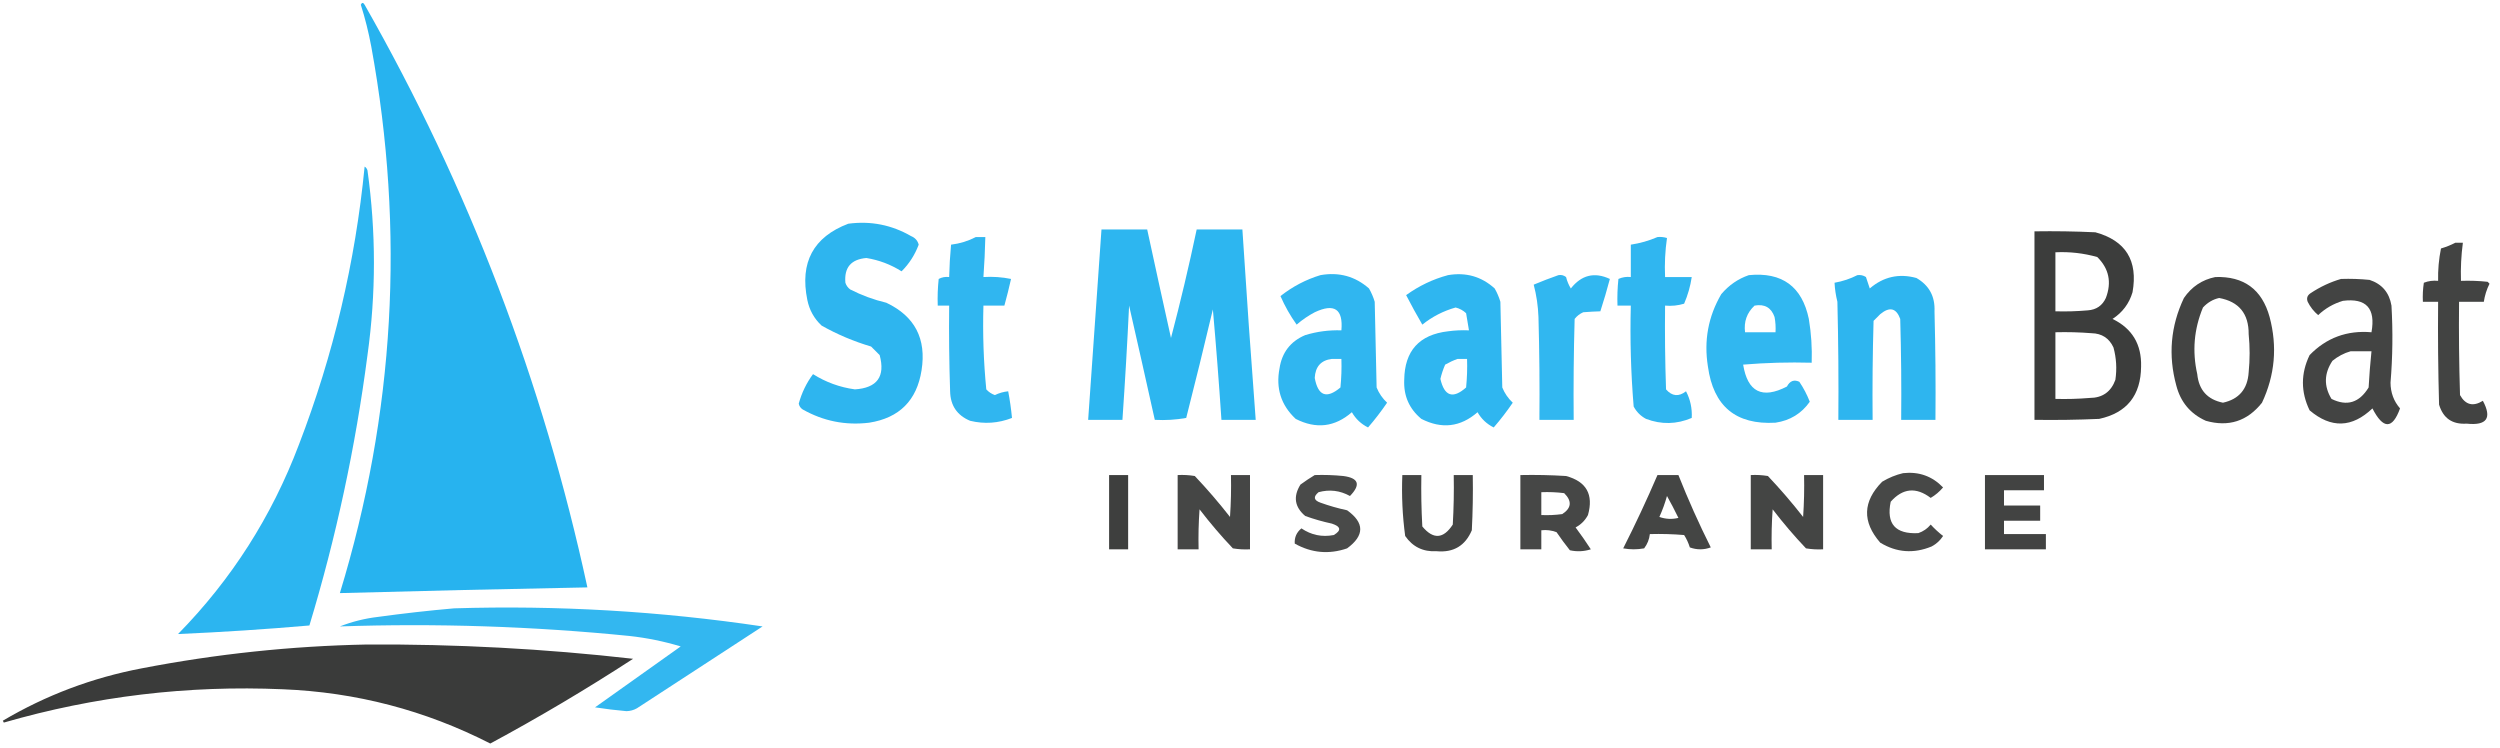 <?xml version="1.0" encoding="UTF-8"?>
<!DOCTYPE svg PUBLIC "-//W3C//DTD SVG 1.1//EN" "http://www.w3.org/Graphics/SVG/1.1/DTD/svg11.dtd">
<svg xmlns="http://www.w3.org/2000/svg" version="1.1" width="1313px" height="393px" style="shape-rendering:geometricPrecision; text-rendering:geometricPrecision; image-rendering:optimizeQuality; fill-rule:evenodd; clip-rule:evenodd" xmlns:xlink="http://www.w3.org/1999/xlink">
<g><path style="opacity:0.982" fill="#24b2ef" d="M 189.5,2.5 C 190.077,1.227 190.743,1.227 191.5,2.5C 246.146,98.468 285.146,200.468 308.5,308.5C 265.161,309.318 221.828,310.318 178.5,311.5C 207.271,217.206 212.771,121.539 195,24.5C 193.592,16.932 191.759,9.598 189.5,2.5 Z"/></g>
<g><path style="opacity:0.959" fill="#24b2ef" d="M 191.5,87.5 C 192.222,87.918 192.722,88.584 193,89.5C 197.515,121.817 197.515,154.15 193,186.5C 186.728,234.694 176.562,282.027 162.5,328.5C 139.515,330.499 116.515,331.999 93.5,333C 121.568,304.394 142.735,271.228 157,233.5C 175.108,186.402 186.608,137.736 191.5,87.5 Z"/></g>
<g><path style="opacity:0.95" fill="#24b2ef" d="M 445.5,117.5 C 457.276,115.927 468.276,118.094 478.5,124C 480.613,124.872 481.946,126.372 482.5,128.5C 480.484,133.881 477.484,138.548 473.5,142.5C 467.824,138.914 461.658,136.581 455,135.5C 446.955,136.207 443.289,140.54 444,148.5C 444.465,149.931 445.299,151.097 446.5,152C 452.546,155.095 458.879,157.429 465.5,159C 480.457,166.076 486.624,177.91 484,194.5C 481.5,210.333 472.333,219.5 456.5,222C 444.058,223.512 432.391,221.178 421.5,215C 420.426,214.261 419.759,213.261 419.5,212C 421.057,206.3 423.557,201.133 427,196.5C 433.747,200.749 441.081,203.416 449,204.5C 460.709,203.732 465.043,197.732 462,186.5C 460.5,185 459,183.5 457.5,182C 448.391,179.3 439.724,175.633 431.5,171C 427.577,167.323 425.077,162.823 424,157.5C 419.998,137.822 427.164,124.488 445.5,117.5 Z"/></g>
<g><path style="opacity:0.957" fill="#24b2ef" d="M 578.5,120.5 C 586.5,120.5 594.5,120.5 602.5,120.5C 606.6,139.5 610.767,158.5 615,177.5C 619.971,158.616 624.471,139.616 628.5,120.5C 636.5,120.5 644.5,120.5 652.5,120.5C 654.629,153.848 656.963,187.181 659.5,220.5C 653.5,220.5 647.5,220.5 641.5,220.5C 640.215,201.155 638.715,181.821 637,162.5C 632.491,181.537 627.824,200.537 623,219.5C 617.593,220.473 612.093,220.807 606.5,220.5C 602.066,200.5 597.566,180.5 593,160.5C 592.048,180.522 590.881,200.522 589.5,220.5C 583.5,220.5 577.5,220.5 571.5,220.5C 573.833,187.167 576.167,153.834 578.5,120.5 Z"/></g>
<g><path style="opacity:0.947" fill="#323332" d="M 1068.5,121.5 C 1079.17,121.333 1089.84,121.5 1100.5,122C 1116.46,126.39 1122.96,136.89 1120,153.5C 1118.23,159.441 1114.73,164.108 1109.5,167.5C 1119.81,172.511 1124.81,180.845 1124.5,192.5C 1124.37,207.671 1117.03,216.838 1102.5,220C 1091.17,220.5 1079.84,220.667 1068.5,220.5C 1068.5,187.5 1068.5,154.5 1068.5,121.5 Z M 1079.5,132.5 C 1087,132.14 1094.33,132.973 1101.5,135C 1107.64,141.092 1109.14,148.259 1106,156.5C 1104.13,160.521 1100.97,162.687 1096.5,163C 1090.84,163.499 1085.18,163.666 1079.5,163.5C 1079.5,153.167 1079.5,142.833 1079.5,132.5 Z M 1079.5,174.5 C 1085.84,174.334 1092.18,174.5 1098.5,175C 1103.9,175.117 1107.74,177.617 1110,182.5C 1111.52,188.08 1111.85,193.747 1111,199.5C 1108.69,205.808 1104.19,208.974 1097.5,209C 1091.51,209.499 1085.51,209.666 1079.5,209.5C 1079.5,197.833 1079.5,186.167 1079.5,174.5 Z"/></g>
<g><path style="opacity:0.944" fill="#24b2ef" d="M 512.5,124.5 C 514.167,124.5 515.833,124.5 517.5,124.5C 517.332,131.51 516.999,138.51 516.5,145.5C 521.43,145.197 526.263,145.531 531,146.5C 529.968,151.115 528.802,155.782 527.5,160.5C 523.833,160.5 520.167,160.5 516.5,160.5C 516.068,175.225 516.568,189.892 518,204.5C 519.242,205.872 520.742,206.872 522.5,207.5C 524.729,206.423 527.063,205.756 529.5,205.5C 530.383,210.132 531.05,214.798 531.5,219.5C 524.297,222.311 516.964,222.811 509.5,221C 502.649,218.138 499.149,212.971 499,205.5C 498.5,190.504 498.333,175.504 498.5,160.5C 496.5,160.5 494.5,160.5 492.5,160.5C 492.334,155.821 492.501,151.155 493,146.5C 494.699,145.594 496.533,145.261 498.5,145.5C 498.635,139.819 498.968,134.152 499.5,128.5C 504.165,127.922 508.499,126.589 512.5,124.5 Z"/></g>
<g><path style="opacity:0.945" fill="#24b2ef" d="M 870.5,124.5 C 872.199,124.34 873.866,124.506 875.5,125C 874.521,131.744 874.188,138.578 874.5,145.5C 879.167,145.5 883.833,145.5 888.5,145.5C 887.782,150.323 886.449,154.99 884.5,159.5C 881.232,160.487 877.898,160.82 874.5,160.5C 874.333,175.17 874.5,189.837 875,204.5C 878.162,208.148 881.662,208.481 885.5,205.5C 887.768,209.834 888.768,214.5 888.5,219.5C 880.552,222.882 872.552,223.049 864.5,220C 861.667,218.5 859.5,216.333 858,213.5C 856.541,195.902 856.041,178.236 856.5,160.5C 854.167,160.5 851.833,160.5 849.5,160.5C 849.334,155.821 849.501,151.155 850,146.5C 852.041,145.577 854.208,145.244 856.5,145.5C 856.5,139.833 856.5,134.167 856.5,128.5C 861.437,127.739 866.103,126.405 870.5,124.5 Z"/></g>
<g><path style="opacity:0.918" fill="#323332" d="M 1289.5,127.5 C 1290.83,127.5 1292.17,127.5 1293.5,127.5C 1292.62,134.123 1292.29,140.789 1292.5,147.5C 1297.18,147.334 1301.85,147.501 1306.5,148C 1306.83,148.333 1307.17,148.667 1307.5,149C 1306,152.005 1305,155.171 1304.5,158.5C 1300.17,158.5 1295.83,158.5 1291.5,158.5C 1291.33,174.837 1291.5,191.17 1292,207.5C 1294.89,212.68 1298.89,213.68 1304,210.5C 1308.89,219.622 1306.06,223.622 1295.5,222.5C 1287.96,222.989 1283.13,219.655 1281,212.5C 1280.5,194.503 1280.33,176.503 1280.5,158.5C 1277.83,158.5 1275.17,158.5 1272.5,158.5C 1272.33,155.15 1272.5,151.817 1273,148.5C 1275.38,147.565 1277.88,147.232 1280.5,147.5C 1280.37,141.779 1280.87,136.112 1282,130.5C 1284.67,129.718 1287.17,128.718 1289.5,127.5 Z"/></g>
<g><path style="opacity:0.943" fill="#24b2ef" d="M 693.5,144.5 C 703.231,142.782 711.731,145.115 719,151.5C 720.275,153.717 721.275,156.051 722,158.5C 722.333,173.5 722.667,188.5 723,203.5C 724.248,206.579 726.081,209.246 728.5,211.5C 725.397,216.052 722.064,220.386 718.5,224.5C 714.859,222.693 712.026,220.026 710,216.5C 701.047,224.301 691.214,225.468 680.5,220C 672.825,212.821 669.991,203.988 672,193.5C 673.268,185.112 677.768,179.279 685.5,176C 691.697,174.114 698.03,173.28 704.5,173.5C 705.476,162.307 700.809,159.14 690.5,164C 687.073,165.796 683.906,167.963 681,170.5C 677.66,165.825 674.827,160.825 672.5,155.5C 678.878,150.479 685.878,146.812 693.5,144.5 Z M 699.5,188.5 C 701.167,188.5 702.833,188.5 704.5,188.5C 704.666,193.511 704.499,198.511 704,203.5C 696.737,209.624 692.237,207.958 690.5,198.5C 690.807,192.534 693.807,189.201 699.5,188.5 Z"/></g>
<g><path style="opacity:0.948" fill="#24b2ef" d="M 760.5,144.5 C 769.91,142.891 778.077,145.224 785,151.5C 786.275,153.717 787.275,156.051 788,158.5C 788.333,173.5 788.667,188.5 789,203.5C 790.248,206.579 792.081,209.246 794.5,211.5C 791.397,216.052 788.064,220.386 784.5,224.5C 780.859,222.693 778.026,220.026 776,216.5C 767.047,224.301 757.214,225.468 746.5,220C 740.122,214.715 737.122,207.882 737.5,199.5C 737.7,184.267 745.367,175.767 760.5,174C 764.152,173.501 767.818,173.335 771.5,173.5C 771.002,170.513 770.502,167.513 770,164.5C 768.448,163.034 766.614,162.034 764.5,161.5C 758.035,163.316 752.201,166.316 747,170.5C 744.04,165.414 741.206,160.247 738.5,155C 745.266,150.115 752.6,146.615 760.5,144.5 Z M 765.5,188.5 C 767.167,188.5 768.833,188.5 770.5,188.5C 770.666,193.511 770.499,198.511 770,203.5C 763.082,209.633 758.582,208.133 756.5,199C 757.104,196.416 757.937,193.916 759,191.5C 761.166,190.269 763.333,189.269 765.5,188.5 Z"/></g>
<g><path style="opacity:0.941" fill="#24b2ef" d="M 818.5,144.5 C 819.978,144.238 821.311,144.571 822.5,145.5C 823.035,147.661 823.868,149.661 825,151.5C 830.595,144.399 837.429,142.733 845.5,146.5C 843.989,152.212 842.322,157.879 840.5,163.5C 837.667,163.582 834.667,163.748 831.5,164C 829.714,164.785 828.214,165.951 827,167.5C 826.5,185.164 826.333,202.83 826.5,220.5C 820.5,220.5 814.5,220.5 808.5,220.5C 808.667,202.497 808.5,184.497 808,166.5C 807.794,160.723 806.961,155.056 805.5,149.5C 809.876,147.668 814.209,146.002 818.5,144.5 Z"/></g>
<g><path style="opacity:0.941" fill="#24b2ef" d="M 918.5,144.5 C 935.943,142.788 946.443,150.454 950,167.5C 951.262,175.113 951.762,182.78 951.5,190.5C 939.482,190.168 927.482,190.501 915.5,191.5C 917.834,205.893 925.501,209.726 938.5,203C 940.043,200.052 942.21,199.218 945,200.5C 947.223,203.779 949.057,207.279 950.5,211C 946.151,217.183 940.151,220.85 932.5,222C 911.687,223.201 899.854,213.367 897,192.5C 894.818,178.919 897.151,166.253 904,154.5C 908.023,149.758 912.857,146.425 918.5,144.5 Z M 921.5,160.5 C 926.772,159.549 930.272,161.549 932,166.5C 932.497,169.146 932.664,171.813 932.5,174.5C 927.167,174.5 921.833,174.5 916.5,174.5C 915.808,168.904 917.475,164.238 921.5,160.5 Z"/></g>
<g><path style="opacity:0.95" fill="#24b2ef" d="M 975.5,144.5 C 977.144,144.286 978.644,144.62 980,145.5C 980.667,147.5 981.333,149.5 982,151.5C 989.187,145.328 997.354,143.495 1006.5,146C 1013.18,149.854 1016.35,155.688 1016,163.5C 1016.5,182.497 1016.67,201.497 1016.5,220.5C 1010.5,220.5 1004.5,220.5 998.5,220.5C 998.667,202.83 998.5,185.164 998,167.5C 995.91,161.769 992.41,160.936 987.5,165C 986.333,166.167 985.167,167.333 984,168.5C 983.5,185.83 983.333,203.163 983.5,220.5C 977.5,220.5 971.5,220.5 965.5,220.5C 965.667,199.831 965.5,179.164 965,158.5C 964.174,155.207 963.674,151.874 963.5,148.5C 967.784,147.739 971.784,146.405 975.5,144.5 Z"/></g>
<g><path style="opacity:0.921" fill="#323332" d="M 1163.5,145.5 C 1178.5,145 1188,152 1192,166.5C 1196.13,182.031 1194.8,197.031 1188,211.5C 1180.31,221.217 1170.47,224.383 1158.5,221C 1150.41,217.352 1145.25,211.185 1143,202.5C 1138.66,186.619 1139.99,171.286 1147,156.5C 1151.08,150.566 1156.58,146.9 1163.5,145.5 Z M 1165.5,156.5 C 1175.9,158.416 1181.07,164.749 1181,175.5C 1181.67,182.167 1181.67,188.833 1181,195.5C 1180.45,204.313 1175.95,209.646 1167.5,211.5C 1159.34,209.84 1154.84,204.84 1154,196.5C 1151.29,184.462 1152.29,172.796 1157,161.5C 1159.4,158.892 1162.23,157.225 1165.5,156.5 Z"/></g>
<g><path style="opacity:0.911" fill="#323332" d="M 1229.5,146.5 C 1234.51,146.334 1239.51,146.501 1244.5,147C 1251.01,149.154 1254.84,153.654 1256,160.5C 1256.79,174.022 1256.62,187.522 1255.5,201C 1255.54,206.209 1257.21,210.709 1260.5,214.5C 1256.51,225.543 1251.67,225.543 1246,214.5C 1235.28,224.729 1224.28,225.062 1213,215.5C 1208.33,205.833 1208.33,196.167 1213,186.5C 1221.82,177.407 1232.66,173.407 1245.5,174.5C 1247.76,161.941 1242.76,156.441 1230.5,158C 1225.54,159.476 1221.21,161.976 1217.5,165.5C 1215.2,163.569 1213.36,161.236 1212,158.5C 1211.29,156.633 1211.79,155.133 1213.5,154C 1218.54,150.643 1223.88,148.143 1229.5,146.5 Z M 1234.5,184.5 C 1238.17,184.5 1241.83,184.5 1245.5,184.5C 1244.85,190.81 1244.35,197.143 1244,203.5C 1239.1,211.527 1232.6,213.527 1224.5,209.5C 1220.43,202.796 1220.59,196.13 1225,189.5C 1227.91,187.132 1231.07,185.465 1234.5,184.5 Z"/></g>
<g><path style="opacity:0.893" fill="#323332" d="M 999.5,248.5 C 1007.8,247.584 1014.8,250.084 1020.5,256C 1018.62,258.222 1016.45,260.056 1014,261.5C 1006.34,255.691 999.339,256.358 993,263.5C 990.596,275.106 995.429,280.606 1007.5,280C 1010.1,279.117 1012.27,277.617 1014,275.5C 1016.04,277.712 1018.21,279.712 1020.5,281.5C 1018.98,283.858 1016.98,285.691 1014.5,287C 1005.07,290.888 996.072,290.222 987.5,285C 977.951,274.048 978.284,263.381 988.5,253C 992.053,250.879 995.72,249.379 999.5,248.5 Z"/></g>
<g><path style="opacity:0.938" fill="#323332" d="M 582.5,249.5 C 585.833,249.5 589.167,249.5 592.5,249.5C 592.5,262.5 592.5,275.5 592.5,288.5C 589.167,288.5 585.833,288.5 582.5,288.5C 582.5,275.5 582.5,262.5 582.5,249.5 Z"/></g>
<g><path style="opacity:0.906" fill="#323332" d="M 618.5,249.5 C 621.518,249.335 624.518,249.502 627.5,250C 634.022,256.887 640.188,264.054 646,271.5C 646.5,264.174 646.666,256.841 646.5,249.5C 649.833,249.5 653.167,249.5 656.5,249.5C 656.5,262.5 656.5,275.5 656.5,288.5C 653.482,288.665 650.482,288.498 647.5,288C 641.292,281.461 635.459,274.627 630,267.5C 629.5,274.492 629.334,281.492 629.5,288.5C 625.833,288.5 622.167,288.5 618.5,288.5C 618.5,275.5 618.5,262.5 618.5,249.5 Z"/></g>
<g><path style="opacity:0.886" fill="#323332" d="M 690.5,249.5 C 695.511,249.334 700.511,249.501 705.5,250C 713.605,251.055 714.771,254.555 709,260.5C 703.761,257.603 698.261,256.936 692.5,258.5C 689.623,260.913 689.956,262.747 693.5,264C 698.077,265.644 702.744,266.978 707.5,268C 716.701,274.577 716.701,281.244 707.5,288C 697.985,291.277 688.818,290.444 680,285.5C 679.781,282.267 680.948,279.601 683.5,277.5C 688.692,281.021 694.359,282.187 700.5,281C 704.587,278.563 704.254,276.563 699.5,275C 694.744,273.978 690.077,272.644 685.5,271C 679.918,266.261 679.085,260.761 683,254.5C 685.479,252.686 687.979,251.019 690.5,249.5 Z"/></g>
<g><path style="opacity:0.91" fill="#323332" d="M 736.5,249.5 C 739.833,249.5 743.167,249.5 746.5,249.5C 746.334,258.506 746.5,267.506 747,276.5C 752.743,283.421 758.076,283.088 763,275.5C 763.5,266.84 763.666,258.173 763.5,249.5C 766.833,249.5 770.167,249.5 773.5,249.5C 773.666,259.172 773.5,268.839 773,278.5C 769.536,286.651 763.37,290.317 754.5,289.5C 747.454,289.893 741.954,287.226 738,281.5C 736.571,270.912 736.071,260.245 736.5,249.5 Z"/></g>
<g><path style="opacity:0.896" fill="#323332" d="M 798.5,249.5 C 806.507,249.334 814.507,249.5 822.5,250C 833.198,252.89 837.031,259.723 834,270.5C 832.5,273.333 830.333,275.5 827.5,277C 830.29,280.746 832.957,284.579 835.5,288.5C 831.878,289.659 828.211,289.825 824.5,289C 822.045,285.922 819.711,282.756 817.5,279.5C 814.914,278.52 812.247,278.187 809.5,278.5C 809.5,281.833 809.5,285.167 809.5,288.5C 805.833,288.5 802.167,288.5 798.5,288.5C 798.5,275.5 798.5,262.5 798.5,249.5 Z M 809.5,258.5 C 813.514,258.334 817.514,258.501 821.5,259C 825.704,263.155 825.371,266.822 820.5,270C 816.848,270.499 813.182,270.665 809.5,270.5C 809.5,266.5 809.5,262.5 809.5,258.5 Z"/></g>
<g><path style="opacity:0.907" fill="#323332" d="M 870.5,249.5 C 874.167,249.5 877.833,249.5 881.5,249.5C 886.6,262.371 892.267,275.037 898.5,287.5C 894.833,288.833 891.167,288.833 887.5,287.5C 886.786,285.189 885.786,283.022 884.5,281C 878.509,280.501 872.509,280.334 866.5,280.5C 866.202,283.265 865.202,285.765 863.5,288C 859.833,288.667 856.167,288.667 852.5,288C 858.913,275.341 864.913,262.508 870.5,249.5 Z M 875.5,260.5 C 877.58,264.202 879.58,268.035 881.5,272C 878.118,272.824 874.784,272.657 871.5,271.5C 873.132,267.91 874.466,264.243 875.5,260.5 Z"/></g>
<g><path style="opacity:0.907" fill="#323332" d="M 919.5,249.5 C 922.518,249.335 925.518,249.502 928.5,250C 935.022,256.887 941.188,264.054 947,271.5C 947.5,264.174 947.666,256.841 947.5,249.5C 950.833,249.5 954.167,249.5 957.5,249.5C 957.5,262.5 957.5,275.5 957.5,288.5C 954.482,288.665 951.482,288.498 948.5,288C 942.292,281.461 936.459,274.627 931,267.5C 930.5,274.492 930.334,281.492 930.5,288.5C 926.833,288.5 923.167,288.5 919.5,288.5C 919.5,275.5 919.5,262.5 919.5,249.5 Z"/></g>
<g><path style="opacity:0.92" fill="#323332" d="M 1042.5,249.5 C 1052.83,249.5 1063.17,249.5 1073.5,249.5C 1073.5,252.167 1073.5,254.833 1073.5,257.5C 1066.5,257.5 1059.5,257.5 1052.5,257.5C 1052.5,260.167 1052.5,262.833 1052.5,265.5C 1058.83,265.5 1065.17,265.5 1071.5,265.5C 1071.5,268.167 1071.5,270.833 1071.5,273.5C 1065.17,273.5 1058.83,273.5 1052.5,273.5C 1052.5,275.833 1052.5,278.167 1052.5,280.5C 1059.83,280.5 1067.17,280.5 1074.5,280.5C 1074.5,283.167 1074.5,285.833 1074.5,288.5C 1063.83,288.5 1053.17,288.5 1042.5,288.5C 1042.5,275.5 1042.5,262.5 1042.5,249.5 Z"/></g>
<g><path style="opacity:0.927" fill="#24b2ef" d="M 238.5,319.5 C 292.835,317.833 346.835,321 400.5,329C 378.5,343.333 356.5,357.667 334.5,372C 332.801,372.958 330.967,373.458 329,373.5C 323.479,373.011 317.979,372.344 312.5,371.5C 327.523,360.801 342.523,350.134 357.5,339.5C 348.69,336.838 339.69,335.005 330.5,334C 279.936,328.944 229.269,327.278 178.5,329C 184.892,326.485 191.559,324.819 198.5,324C 211.948,322.157 225.281,320.657 238.5,319.5 Z"/></g>
<g><path style="opacity:0.959" fill="#323332" d="M 192.5,338.5 C 239.321,338.219 285.988,340.719 332.5,346C 308.122,361.856 283.122,376.69 257.5,390.5C 223.327,373.039 186.993,363.539 148.5,362C 98.67,359.833 49.836,365.667 2,379.5C 1.833,379.167 1.667,378.833 1.5,378.5C 24.163,365.11 48.496,355.943 74.5,351C 113.626,343.455 152.96,339.288 192.5,338.5 Z"/></g>
</svg>
